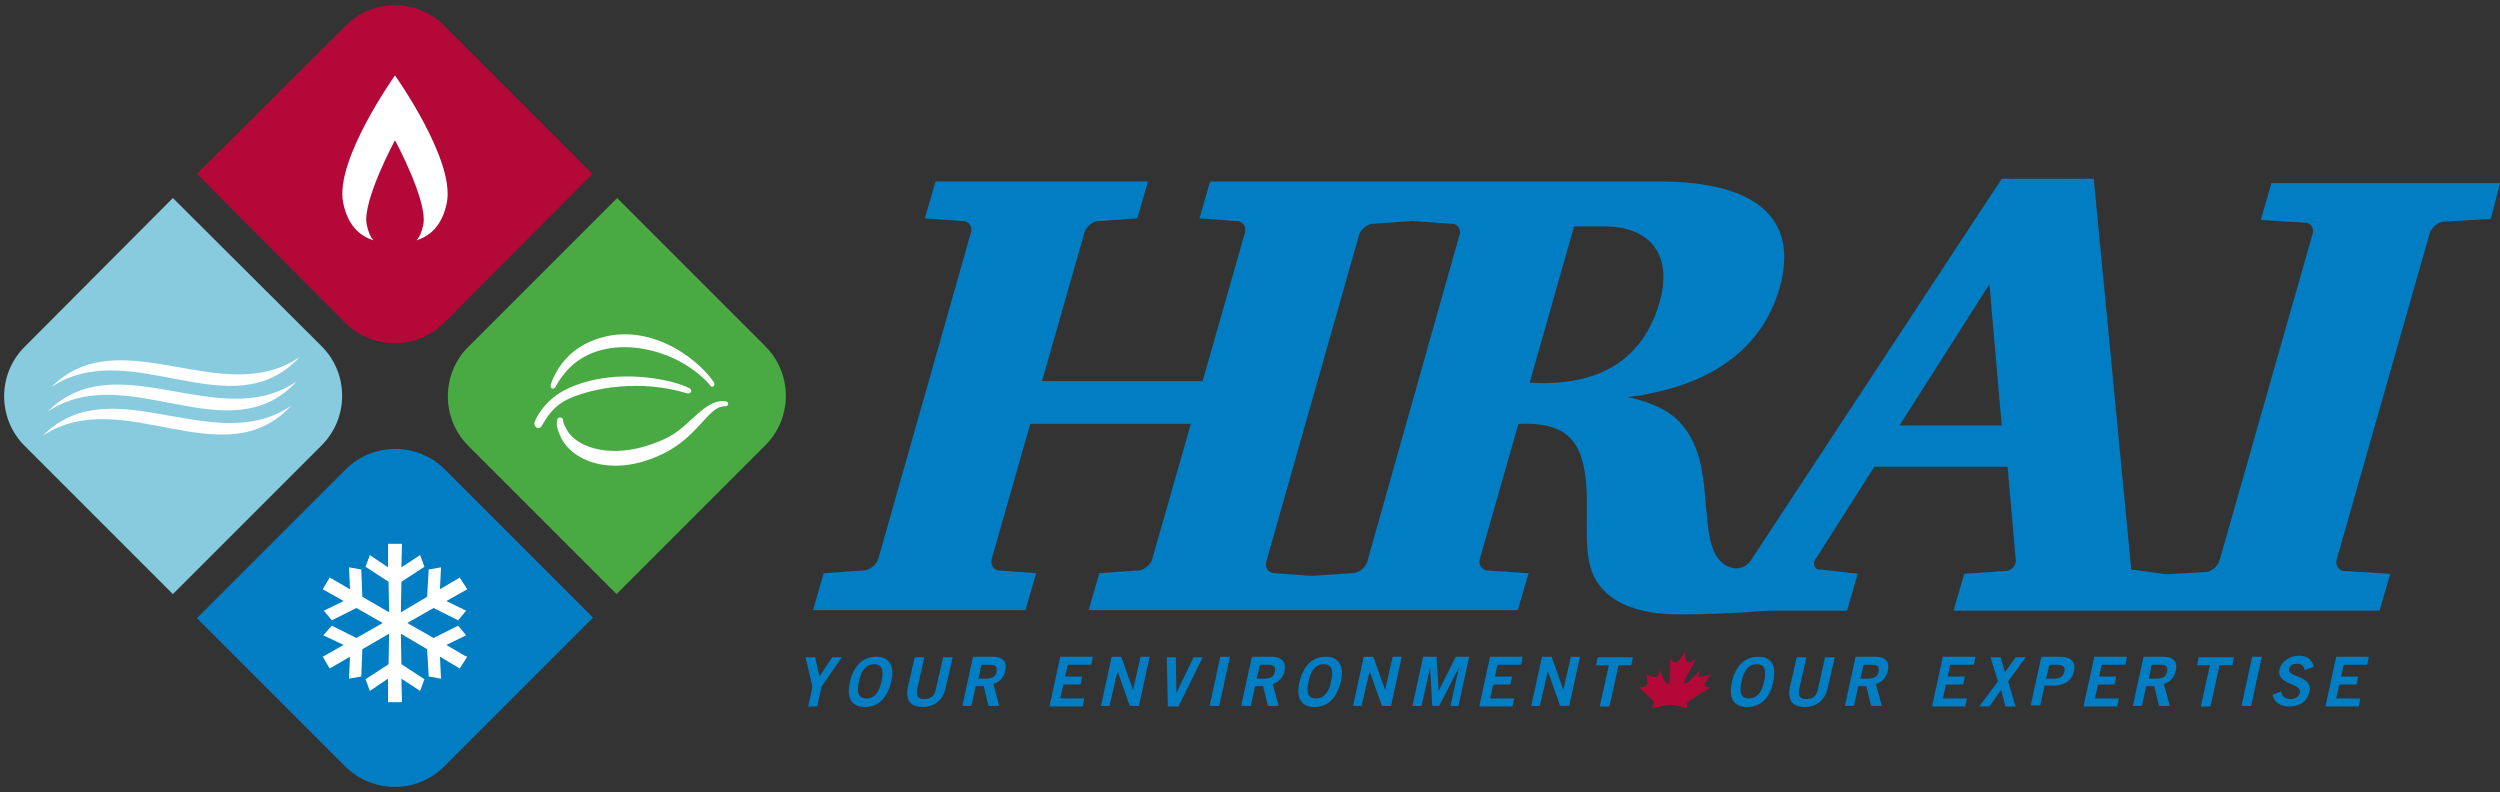<svg enable-background="new 0 0 467.1 148" viewBox="0 0 467.1 148" xmlns="http://www.w3.org/2000/svg"><rect x="0" y="0" width="467.1" height="148" fill="#333333" stroke="none"/><path d="m153.1 126.4 2.4-3.6h1.8l-3.8 5.5-.8 3.7h-1.7l.8-3.7-1.3-5.5h1.8zm8.5 5.7c-2.5 0-3.5-1.7-2.8-4.7s2.4-4.7 4.9-4.7 3.5 1.7 2.8 4.7-2.4 4.7-4.9 4.7zm1.7-8c-1.4 0-2.4 1.1-2.8 3.2-.5 2.1-.1 3.2 1.4 3.2 1.4 0 2.4-1.1 2.8-3.2.5-2.1.1-3.2-1.4-3.2zm12.9-1.3h1.8l-1.3 5.7c-.6 2.7-2.5 3.6-4.3 3.6-1.9 0-3.3-.9-2.8-3.6l1.3-5.7h1.8l-1.3 5.8c-.3 1.5.1 2 1.3 2s1.9-.5 2.2-2zm3.6 9.1 2-9.2h3.7c2.1 0 2.7 1.2 2.3 2.7-.2 1.1-1 2-2.2 2.4l1.1 4.1h-2l-.9-3.7h-1.5l-.8 3.7zm3-5.1h1.3c1.4 0 1.9-.4 2.1-1.3s-.2-1.3-1.2-1.3h-1.6s-.6 2.6-.6 2.6zm13.3 5.1 2-9.2h6.1l-.3 1.5h-4.4l-.5 2.2h3.2l-.3 1.5h-3.2l-.6 2.6h4.5l-.3 1.5h-6.2zm9.6 0 2-9.2h1.8l2.2 6.2 1.4-6.2h1.7l-2 9.2h-1.7l-2.3-6.5-1.5 6.5zm12.3-9.1h1.7l.1 6.7 3.2-6.7h1.7l-4.5 9.2h-2zm8 9.1 2-9.2h1.8l-2 9.2zm5.9 0 2-9.2h3.7c2.1 0 2.7 1.2 2.4 2.7-.2 1.1-1 2-2.2 2.4l1.1 4.1h-2l-.9-3.7h-1.5l-.8 3.7zm2.9-5.1h1.3c1.4 0 1.9-.4 2.1-1.3s-.2-1.3-1.2-1.3h-1.6s-.6 2.6-.6 2.6zm10.8 5.3c-2.5 0-3.5-1.7-2.8-4.7s2.4-4.7 4.9-4.7 3.5 1.7 2.8 4.7-2.4 4.7-4.9 4.7zm1.7-8c-1.4 0-2.4 1.1-2.8 3.2-.5 2.1-.1 3.2 1.4 3.2 1.4 0 2.4-1.1 2.8-3.2.5-2.1.1-3.2-1.4-3.2zm5.5 7.8 2-9.2h1.8l2.2 6.2 1.4-6.2h1.7l-2 9.2h-1.7l-2.3-6.5-1.5 6.5zm11.1 0 2-9.2h2.5l.4 6.4 3.2-6.4h2.5l-2 9.2h-1.5l1.6-7.2-3.7 7.2h-1.3l-.4-7.2-1.6 7.2zm12.5 0 2-9.2h6.1l-.3 1.5h-4.4l-.5 2.2h3.2l-.3 1.5h-3.2l-.6 2.6h4.5l-.3 1.5h-6.2zm9.7 0 2-9.2h1.8l2.2 6.2 1.4-6.2h1.7l-2 9.2h-1.7l-2.3-6.5-1.5 6.5zm19-9.1-.3 1.5h-2.4l-1.7 7.7h-1.8l1.7-7.7h-2.4l.3-1.5zm21.3 9.3c-2.5 0-3.5-1.7-2.8-4.7s2.4-4.7 4.9-4.7 3.5 1.7 2.8 4.7c-.6 3-2.3 4.7-4.9 4.7zm1.8-8c-1.4 0-2.4 1.1-2.8 3.2-.5 2.1-.1 3.2 1.4 3.2 1.4 0 2.4-1.1 2.8-3.2.5-2.1.1-3.2-1.4-3.2zm12.8-1.3h1.8l-1.3 5.7c-.6 2.7-2.5 3.6-4.3 3.6-1.9 0-3.3-.9-2.8-3.6l1.3-5.7h1.8l-1.3 5.8c-.3 1.5.1 2 1.3 2s1.9-.5 2.2-2zm3.7 9.1 2-9.2h3.7c2.1 0 2.7 1.2 2.3 2.7-.2 1.1-1 2-2.2 2.4l1.1 4.1h-2l-.9-3.7h-1.5l-.8 3.7zm2.9-5.1h1.3c1.4 0 1.9-.4 2.1-1.3s-.2-1.3-1.2-1.3h-1.6zm13.4 5.1 2-9.2h6.1l-.3 1.5h-4.4l-.5 2.2h3.2l-.3 1.5h-3.2l-.6 2.6h4.5l-.3 1.5h-6.2zm10.9-9.1h1.9l.8 2.8 2-2.8h1.9l-3.3 4.5 1.4 4.7h-1.9l-.8-3.1-2.2 3.1h-1.9l3.5-4.7zm7.5 9.1 2-9.2h3.4c2 0 3.1.8 2.7 2.7s-1.9 2.7-3.9 2.7h-1.6l-.8 3.7h-1.8zm2.9-5.1h1.4c1.3 0 1.8-.5 2-1.3s-.1-1.3-1.4-1.3h-1.4s-.6 2.6-.6 2.6zm7 5.1 2-9.2h6.1l-.3 1.5h-4.4l-.5 2.2h3.2l-.3 1.5h-3.1l-.6 2.6h4.5l-.3 1.5h-6.3zm9.2 0 2-9.2h3.7c2.1 0 2.7 1.2 2.3 2.7-.2 1.1-1 2-2.2 2.4l1.1 4.1h-2l-.9-3.7h-1.5l-.8 3.7zm3-5.1h1.3c1.4 0 1.9-.4 2.1-1.3s-.2-1.3-1.2-1.3h-1.7s-.5 2.6-.5 2.6zm15.9-4-.3 1.5h-2.4l-1.7 7.7h-1.8l1.7-7.7h-2.4l.3-1.5zm1.4 9.1 2-9.2h1.8l-2 9.2zm11.8-6.7c-.1-.7-.6-1.2-1.4-1.2s-1.4.3-1.5 1c-.4 1.6 4.5 1.2 3.8 4.2-.4 1.9-1.8 2.8-3.9 2.8-1.5 0-2.7-.8-3-2.2l1.6-.6c.2.9.7 1.4 1.7 1.4.9 0 1.6-.3 1.8-1.2.4-1.8-4.4-1.4-3.8-4.3.4-1.6 2-2.6 3.6-2.6 1.5 0 2.5.7 2.8 2.1 0 0-1.7.6-1.7.6zm3.9 6.7 2-9.2h6.1l-.3 1.5h-4.4l-.5 2.2h3.2l-.3 1.5h-3.2l-.6 2.6h4.5l-.3 1.5h-6.2z" fill="#007dc3"/><path d="m467.1 34.2h-42.7l-2 6.9 8.1.5h.3c.9.1 1.4.8 1.4 1.7l-17.5 61.4c-.3 1.1-1.4 2-2.5 2.2h-.3-.1l-7.1.4-6.5-.9-7-73h-17.2l-46.8 71.2-.3.4c-.7.9-2.4 1.9-4.7.5-1.9-1.4-2.7-3.7-3.1-7.3-.8-6.9-.5-13.6-4.7-18.7-2.1-2.6-5.6-4.3-10.2-5.3 15.5-2 25-9 28.3-20.4 3.6-12.8-4-19.9-22.7-19.9h-83.7l-2 6.9 6.8.5h.4c1 .2 1.6 1.1 1.3 2.2l-7.9 27.7h-30l7.9-27.7c.3-1.1 1.4-2 2.5-2.2h.4l7-.5 2-6.9h-39.7l-2 6.9 6.9.5h.1c1.2 0 2 1 1.6 2.2l-17.3 60.9c-.4 1.2-1.6 2.2-2.9 2.2h-.1l-7.2.5-2 6.9h39.7l2-6.9-6.7-.5h-.3c-1-.2-1.6-1.1-1.3-2.2l7.2-25.2h30l-7.2 25.2c-.3 1.1-1.4 2-2.5 2.2h-.3l-7.1.5-2 6.9h80.2l2-6.9-7.4-.5h-.4c-1-.2-1.6-1.1-1.3-2.2l7.2-25.2c9-.4 12.1 3.1 12.7 11.7.4 6.7-.8 13.4 1.9 17.7 2.6 4.1 7.8 6.2 15.6 6.2 4.4 0 9.9-.2 16.5-.7h14.7l2-6.9-7-.8h-.4c-.6-.2-.9-.8-.7-1.5.1-.3.2-.5.4-.7l10.8-17h24.9l1.5 17.2c.1.2.1.5 0 .7-.2.9-1.1 1.6-1.9 1.6l-7.7.5-2 6.9h79.6l2-6.9-8.4-.5h-.3c-1-.2-1.6-1.1-1.3-2.2l17.5-61.4h.1c.5-.9 1.4-1.6 2.3-1.7h.3l8.6-.5zm-211.6 70.6c-.3 1.2-1.4 2.1-2.6 2.3h-.3-.1l-7.4.5-6.9-.5h-.3c-1-.2-1.6-1.1-1.3-2.2l17.3-60.9c.3-1.1 1.4-2 2.5-2.2h.3l7.2-.5 7.2.5h.3c.9.1 1.4.8 1.4 1.7zm30.3-33.3 8.3-29.2h5.5c9 0 12.9 5.5 10.5 14.1-3.1 10.8-11.3 15.9-24.3 15.1m69.1 8 16.8-26.4 2.3 26.4z" fill="#007dc3"/><path d="m312.2 131.7c-1 0-2.8.5-3.6.6.2-.3.4-.7.4-1 .1-.4-1.8-1.9-2.8-2.9.6 0 1.4 0 1.5-.5.2-.7 0-1.4-.1-1.9.9.4 1.5.5 2 .5.2 0 .5-1 .5-1.3.5 1.2 1 2.5 1.4 2.5.5 0 .5-.6.5-1.1.1-1.2 0-2.4.1-3.5.4.4.7.7 1 .7.5 0 1.3-1.2 1.8-2.2-.1 1 .1 2.2.6 2.2.3 0 .8-.3 1.4-.7-.6 1.1-1.3 2.4-1.9 3.5-.2.5-.6 1.1-.1 1.1.4 0 1.6-1.3 2.8-2.5-.2.4-.5 1.3-.3 1.3.5 0 1.2-.2 2.3-.5-.4.5-1 1.2-1.2 1.9-.1.5.6.5 1.2.5-1.5.9-4.3 2.5-4.4 2.9-.1.2-.1.7-.1 1-.5-.1-2-.6-3-.6" fill="#b30838"/><path d="m60.1 83.2c5.1-5.1 5.1-13.4 0-18.5l-27.8-27.7-27.7 27.8c-5.1 5.1-5.1 13.4 0 18.5l27.7 27.7z" fill="#88cbdf"/><path d="m87.5 64.8c-5.1 5.1-5.1 13.4 0 18.5l27.7 27.7 27.8-27.8c5.1-5.1 5.1-13.4 0-18.5l-27.7-27.7z" fill="#49a942"/><path d="m83 60.3c-5.1 5.1-13.4 5.1-18.5 0l-27.7-27.8 27.8-27.7c5-5.1 13.4-5.1 18.4 0l27.7 27.7z" fill="#b30838"/><g fill="#fff"><path d="m73.8 14.1s-11.2 15.7-9.7 23.7c.9 4.6 3.4 6.4 5.7 7.1-.6-.6-1-1.6-1.3-3-.8-4.4 5.3-15.7 5.3-15.7s6.1 11.3 5.3 15.7c-.3 1.5-.7 2.4-1.3 3 2.3-.7 4.8-2.5 5.7-7.1 1.5-8-9.7-23.7-9.7-23.7m-19.4 61.7c-12.7 13.7-31.5-4.2-46.4 5.6 12.8-12.9 32 4.3 46.4-5.6"/><path d="m55.4 71.3c-12.7 13.7-31.6-4.3-46.5 5.6 12.9-12.9 32 4.2 46.5-5.6"/><path d="m56 66.7c-12.7 13.7-31.5-4.2-46.4 5.6 12.9-12.8 32 4.3 46.4-5.6"/></g><path d="m64.6 87.7c5.1-5.1 13.4-5.1 18.5 0l27.7 27.7-27.8 27.8c-5.1 5.1-13.4 5.1-18.5 0l-27.7-27.7z" fill="#007dc3"/><path d="m87.3 122.7-.5-.2-3.4-2 3.7-1.8-1.5-1.8-4.6 2.3-4.9-2.8 4.9-2.8 4.6 2.3 1.5-1.8-3.7-1.8 3.9-2.2-1.4-2.2-3.7 2.2.2-4.1-2.3.4-.3 5.1-4.9 2.9.1-5.7 4.3-2.8-.8-2.2-3.5 2.3.1-4.4h-2.6v4.4l-3.4-2.3-.8 2.2 4.3 2.8.1 5.7-5-2.9-.2-5.1-2.3-.4.2 4.1-3.8-2.2-1.3 2.2 3.9 2.2-3.7 1.8 1.5 1.8 4.6-2.3 4.9 2.8-4.9 2.8-4.6-2.3-1.6 1.8 3.8 1.8-3.9 2.2 1.3 2.2 3.8-2.2-.2 4.1 2.3-.4.2-5.1 5-2.9-.1 5.7-4.3 2.8.8 2.2 3.4-2.3v4.4h2.6l-.1-4.4 3.5 2.3.8-2.2-4.3-2.8-.1-5.7 4.9 2.9.3 5.1 2.3.4-.2-4.1 3.7 2.2m18.8-43.4c-.8-1.7-.7-2.4-.6-3 0-.7 1-.6 1.1-.1 0 .6.2.9.5 1.5 1.7 3.8 9 6.4 18.3 2.2 4.1-1.8 6-5.3 9.3-6.8.9-.4 1.7-.4 2.3-.3.6 0 .6.9 0 .9-.4 0-1.1.1-1.4.3-2.4 1.1-4.8 6.2-11 8.9-9 4.1-16.5 1-18.5-3.6m5.4-15.3c-4.1 1.8-6 5.5-6.3 6.1-.5.6-1 .3-.9-.4.2-.7 1.8-5.6 7.2-8 10.3-4.6 20.1 2.9 23.2 7.4.6.8-.4 1.3-.6.7-5.6-6.4-15.8-8.9-22.6-5.8m18.3 7.3c-8.8-2.7-17.5-1-21.9.9-3.2 1.4-4.4 3.7-5.3 5.2-.7 1-1.6-.1-1.3-.8s1.9-4.3 6.4-6.3c9.1-4.1 20-1.4 22.6.1.6.4.1 1-.5.9" fill="#fff"/></svg>
